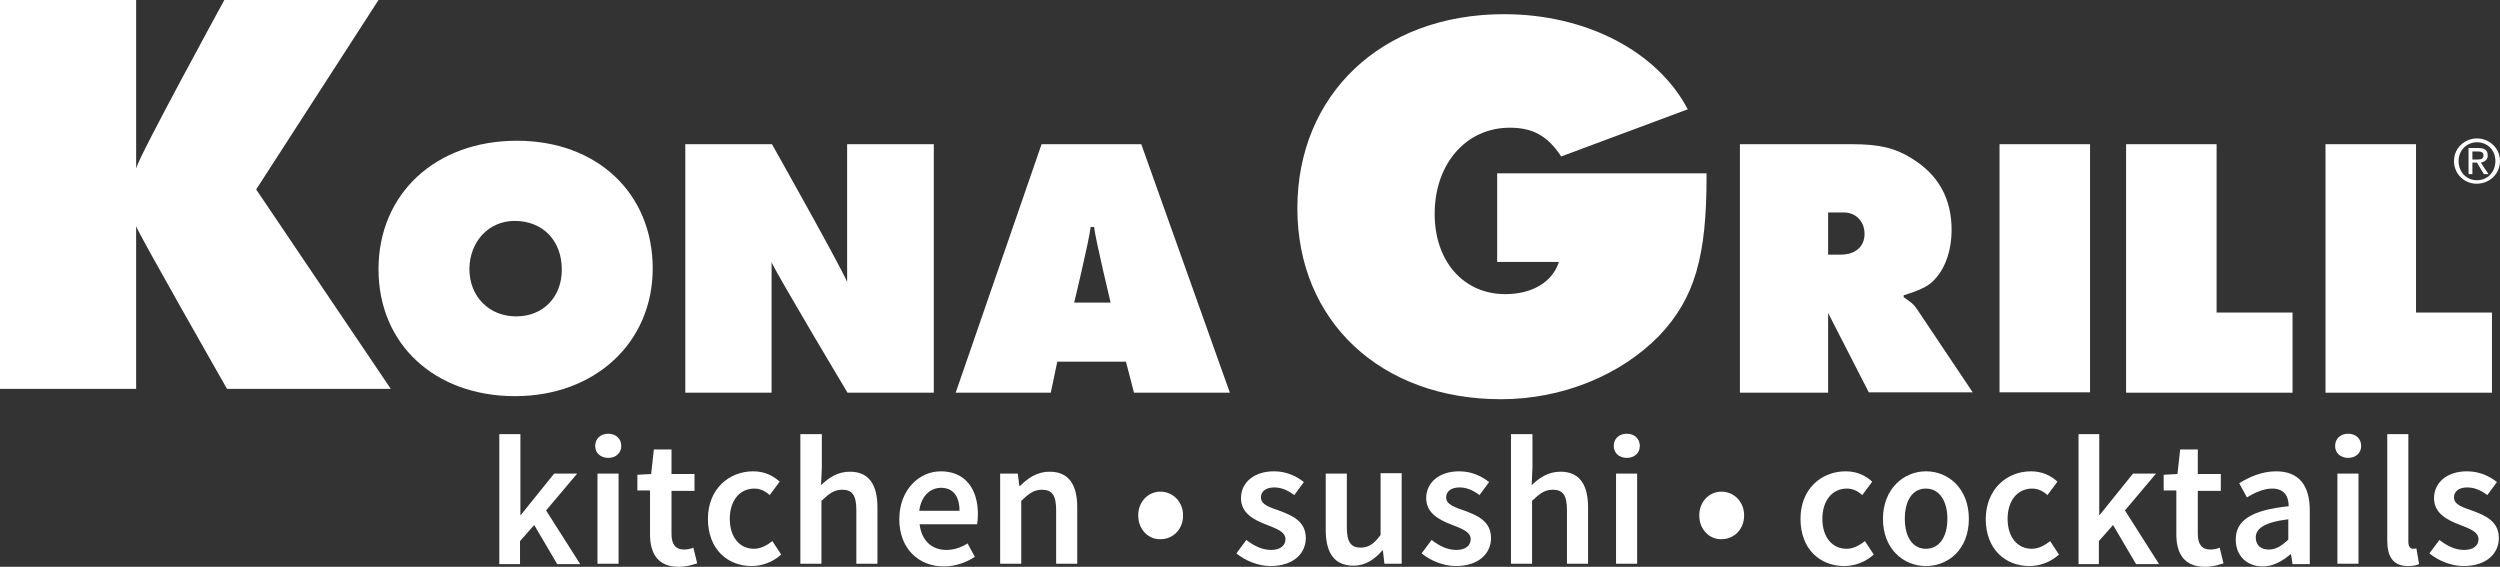 <?xml version="1.0" encoding="UTF-8"?>
<svg xmlns="http://www.w3.org/2000/svg" id="Layer_2" data-name="Layer 2" viewBox="0 0 651.9 147.8">
  <rect x="0" y="0" width="651.9" height="147.8" fill="#333333" stroke="none"/>
  <defs>
    <style>
      .cls-1 {
        fill: #fff;
        stroke-width: 0px;
      }
    </style>
  </defs>
  <g id="Layer_1-2" data-name="Layer 1">
    <g>
      <g>
        <path class="cls-1" d="M0,0h35.5v43.9c.8-3.3,23-43.9,23-43.9h40.2l-31.9,49.4,35.1,52h-42.7s-23-40.3-23.7-42.4v42.4H0V0Z"></path>
        <path class="cls-1" d="M134.2,57.6c7.3,0,12.3,5.1,12.3,12.7,0,7.2-4.9,12.2-11.9,12.2s-12.2-5.1-12.2-12.4c.1-7.2,5.1-12.5,11.8-12.5M134.8,36.7c-21.3,0-36.1,13.9-36.1,33.5s14.7,33.1,35.6,33.1,35.9-14,35.9-33.3c0-19.6-14.5-33.3-35.4-33.3"></path>
        <path class="cls-1" d="M178.8,37.6h22.5s17.4,30.9,19.6,35.9v-35.9h22.6v64.8h-22.5s-18-30.1-19.8-34v34h-22.5V37.6h.1Z"></path>
        <path class="cls-1" d="M275.7,94.3h17.9l2.1,8.1h25l-23.1-64.8h-26l-22.4,64.8h24.8l1.7-8.1ZM280.1,78.9s3.8-15.7,4.3-19.7h.9c.3,3,4.3,19.7,4.3,19.7h-9.5Z"></path>
        <path class="cls-1" d="M445,45.2c.1,21.8-3.1,32.6-12.4,42.4-10.1,10.3-25.3,16.5-41.2,16.5-31.4,0-53.1-20.4-53.1-49.8S360,3.7,392.2,3.7c21.3,0,39.9,9.6,47.9,24.8l-33,12.3c-3.5-5.3-7.3-7.5-13.4-7.5-11.4,0-19.6,9.4-19.6,22.5,0,12.3,7.5,20.9,18.4,20.9,7,0,12.3-3.1,14-8.4h-16.1v-23.1h54.6Z"></path>
        <path class="cls-1" d="M476.7,66.5v-11.1h4.1c3.1,0,5.4,2.3,5.4,5.6s-2.4,5.4-6.2,5.4h-3.3v.1ZM453.8,102.4h22.9v-20.8l10.6,20.7h27.1l-14.6-21.8c-.8-1.2-1.6-1.8-3.4-3v-.5c4.5-1.4,6.8-2.5,8.4-4.5,2.6-2.9,4.1-7.5,4.1-12.5,0-8.2-3.4-14.4-10.4-18.7-4.3-2.7-8.5-3.7-15.5-3.7h-29.3v64.8h.1Z"></path>
        <rect class="cls-1" x="521.4" y="37.6" width="23.6" height="64.7"></rect>
        <polygon class="cls-1" points="554.4 37.6 578 37.6 578 81.5 597.8 81.5 597.8 102.4 554.4 102.4 554.4 37.6"></polygon>
        <polygon class="cls-1" points="606.4 37.6 630 37.6 630 81.5 649.8 81.5 649.8 102.4 606.4 102.4 606.4 37.6"></polygon>
        <path class="cls-1" d="M639.9,42c0-3.4,2.8-5.9,6-5.9s6,2.5,6,5.9-2.8,5.9-6,5.9c-3.2.1-6-2.5-6-5.9M645.9,47c2.7,0,4.8-2.1,4.8-5s-2.1-4.9-4.8-4.9-4.8,2.1-4.8,4.9c0,2.9,2.1,5,4.8,5M644.7,45.4h-1v-6.8h2.6c1.6,0,2.4.6,2.4,1.9,0,1.2-.8,1.7-1.8,1.9l2,3h-1.2l-1.8-3h-1.2v3ZM645.9,41.6c.9,0,1.7-.1,1.7-1.1,0-.9-.8-1-1.5-1h-1.4v2.1h1.2Z"></path>
      </g>
      <g>
        <path class="cls-1" d="M130.3,113.2h5.4v21.1h.1l8.7-10.8h6l-8.1,9.6,8.9,14h-6l-6-10.2-3.7,4.2v6h-5.4v-33.9h.1Z"></path>
        <path class="cls-1" d="M155.2,116.3c0-1.9,1.4-3.2,3.4-3.2s3.4,1.3,3.4,3.2c0,1.8-1.4,3.1-3.4,3.1s-3.4-1.3-3.4-3.1ZM155.8,123.5h5.5v23.5h-5.5v-23.5Z"></path>
        <path class="cls-1" d="M169.6,127.9h-3.4v-4.1l3.6-.2.7-6.4h4.6v6.4h6v4.4h-6v11.2c0,2.8,1.1,4.1,3.3,4.1.8,0,1.8-.2,2.4-.5l1,4.1c-1.3.4-2.9.9-4.8.9-5.5,0-7.5-3.5-7.5-8.5v-11.4h.1Z"></path>
        <path class="cls-1" d="M196.4,122.9c3,0,5.3,1.2,6.9,2.7l-2.6,3.5c-1.2-1.1-2.5-1.7-4-1.7-3.8,0-6.4,3.1-6.4,7.9s2.6,7.8,6.3,7.8c1.9,0,3.5-1,4.8-2l2.3,3.5c-2.2,2-5,3-7.7,3-6.4,0-11.4-4.5-11.4-12.3s5.5-12.4,11.8-12.4Z"></path>
        <path class="cls-1" d="M208.8,113.2h5.5v8.7l-.2,4.6c2-1.9,4.3-3.5,7.5-3.5,5,0,7.2,3.4,7.2,9.3v14.7h-5.5v-14c0-3.9-1.1-5.3-3.7-5.3-2.1,0-3.4,1-5.4,2.9v16.4h-5.5v-33.8h.1Z"></path>
        <path class="cls-1" d="M245.3,122.9c6.4,0,9.7,4.6,9.7,11.2,0,1.1-.1,2-.2,2.6h-15c.5,4.3,3.2,6.7,7,6.7,2,0,3.7-.6,5.5-1.7l1.9,3.5c-2.3,1.5-5.1,2.5-8.1,2.5-6.5,0-11.6-4.6-11.6-12.3,0-7.8,5.3-12.5,10.8-12.5ZM250.2,133.2c0-3.7-1.6-6-4.8-6-2.8,0-5.2,2.1-5.7,6h10.5Z"></path>
        <path class="cls-1" d="M260.8,123.5h4.6l.4,3.2h.2c2.1-2.1,4.5-3.7,7.7-3.7,5,0,7.2,3.4,7.2,9.3v14.7h-5.5v-14c0-3.9-1.1-5.3-3.7-5.3-2.1,0-3.4,1-5.4,2.9v16.4h-5.5v-23.5h0Z"></path>
        <path class="cls-1" d="M296.8,134.4c0-3.6,2.6-6.2,5.8-6.2s5.9,2.6,5.9,6.2-2.6,6.2-5.9,6.2c-3.1.1-5.8-2.5-5.8-6.2Z"></path>
        <path class="cls-1" d="M325,140.8c2.1,1.6,4.1,2.6,6.5,2.6s3.7-1.2,3.7-2.8c0-2-2.5-2.8-5-3.8-3.1-1.2-6.6-2.9-6.6-6.9s3.3-7,8.6-7c3.3,0,5.9,1.3,7.8,2.8l-2.5,3.4c-1.6-1.2-3.3-2-5.2-2-2.3,0-3.5,1.1-3.5,2.6,0,1.9,2.3,2.6,4.9,3.5,3.2,1.2,6.8,2.7,6.8,7.1,0,4-3.2,7.3-9.2,7.3-3.2,0-6.6-1.4-8.9-3.3l2.6-3.5Z"></path>
        <path class="cls-1" d="M345.7,123.5h5.5v14c0,3.9,1.1,5.3,3.6,5.3,2.1,0,3.5-1,5.2-3.3v-16.1h5.5v23.6h-4.5l-.4-3.5h-.1c-2.1,2.4-4.4,4-7.6,4-5,0-7.2-3.4-7.2-9.3v-14.7Z"></path>
        <path class="cls-1" d="M373.3,140.8c2.1,1.6,4.1,2.6,6.5,2.6s3.7-1.2,3.7-2.8c0-2-2.5-2.8-5-3.8-3.1-1.2-6.6-2.9-6.6-6.9s3.3-7,8.6-7c3.3,0,5.9,1.3,7.8,2.8l-2.5,3.4c-1.6-1.2-3.3-2-5.2-2-2.3,0-3.5,1.1-3.5,2.6,0,1.9,2.3,2.6,4.9,3.5,3.2,1.2,6.8,2.7,6.8,7.1,0,4-3.2,7.3-9.2,7.3-3.2,0-6.6-1.4-8.9-3.3l2.6-3.5Z"></path>
        <path class="cls-1" d="M394.1,113.2h5.5v8.7l-.2,4.6c2-1.9,4.3-3.5,7.5-3.5,5,0,7.2,3.4,7.2,9.3v14.7h-5.5v-14c0-3.9-1.1-5.3-3.7-5.3-2.1,0-3.4,1-5.4,2.9v16.4h-5.5v-33.8h.1Z"></path>
        <path class="cls-1" d="M420.8,116.3c0-1.9,1.4-3.2,3.4-3.2s3.4,1.3,3.4,3.2c0,1.8-1.4,3.1-3.4,3.1s-3.4-1.3-3.4-3.1ZM421.4,123.5h5.5v23.5h-5.5v-23.5Z"></path>
        <path class="cls-1" d="M443.1,134.4c0-3.6,2.6-6.2,5.8-6.2s5.9,2.6,5.9,6.2-2.6,6.2-5.9,6.2c-3.1.1-5.8-2.5-5.8-6.2Z"></path>
        <path class="cls-1" d="M481.3,122.9c3,0,5.3,1.2,6.9,2.7l-2.6,3.5c-1.2-1.1-2.5-1.7-4-1.7-3.8,0-6.4,3.1-6.4,7.9s2.6,7.8,6.3,7.8c1.9,0,3.5-1,4.8-2l2.3,3.5c-2.2,2-5,3-7.7,3-6.4,0-11.4-4.5-11.4-12.3,0-7.9,5.5-12.4,11.8-12.4Z"></path>
        <path class="cls-1" d="M502.2,122.9c5.9,0,11.2,4.5,11.2,12.4s-5.3,12.3-11.2,12.3-11.2-4.5-11.2-12.3,5.4-12.4,11.2-12.4ZM502.2,143.1c3.5,0,5.6-3.1,5.6-7.8s-2.1-7.9-5.6-7.9-5.5,3.1-5.5,7.9,2.1,7.8,5.5,7.8Z"></path>
        <path class="cls-1" d="M529.6,122.9c3,0,5.3,1.2,6.9,2.7l-2.6,3.5c-1.2-1.1-2.5-1.7-4-1.7-3.8,0-6.4,3.1-6.4,7.9s2.6,7.8,6.3,7.8c1.9,0,3.5-1,4.8-2l2.3,3.5c-2.2,2-5,3-7.7,3-6.4,0-11.4-4.5-11.4-12.3.1-7.9,5.6-12.4,11.8-12.4Z"></path>
        <path class="cls-1" d="M542,113.2h5.4v21.1h.1l8.7-10.8h6l-8.1,9.6,8.9,14h-6l-6-10.2-3.7,4.2v6h-5.3v-33.9Z"></path>
        <path class="cls-1" d="M567.6,127.9h-3.4v-4.1l3.6-.2.7-6.4h4.6v6.4h6v4.4h-6v11.2c0,2.8,1.1,4.1,3.3,4.1.8,0,1.8-.2,2.4-.5l1,4.1c-1.3.4-2.9.9-4.8.9-5.5,0-7.5-3.5-7.5-8.5v-11.4h.1Z"></path>
        <path class="cls-1" d="M596.8,132c0-2.5-1.1-4.6-4.3-4.6-2.3,0-4.6,1.1-6.6,2.3l-2-3.7c2.6-1.6,5.9-3.1,9.6-3.1,5.9,0,8.8,3.6,8.8,10.2v14h-4.5l-.4-2.6h-.1c-2.1,1.8-4.5,3.2-7.3,3.2-4.1,0-7-2.8-7-6.9-.1-5.1,4.1-7.8,13.8-8.8ZM591.6,143.3c1.9,0,3.4-1,5.1-2.6v-5.3c-6.4.8-8.5,2.5-8.5,4.8.1,2.2,1.5,3.1,3.4,3.1Z"></path>
        <path class="cls-1" d="M608.9,116.3c0-1.9,1.4-3.2,3.4-3.2s3.4,1.3,3.4,3.2c0,1.8-1.4,3.1-3.4,3.1s-3.4-1.3-3.4-3.1ZM609.5,123.5h5.5v23.5h-5.5v-23.5Z"></path>
        <path class="cls-1" d="M622.5,113.2h5.5v28.1c0,1.3.6,1.8,1.2,1.8.2,0,.4,0,.9-.1l.7,4.1c-.7.3-1.6.5-2.9.5-3.9,0-5.4-2.5-5.4-6.6v-27.8Z"></path>
        <path class="cls-1" d="M636.1,140.8c2.1,1.6,4.1,2.6,6.5,2.6s3.7-1.2,3.7-2.8c0-2-2.5-2.8-5-3.8-3.1-1.2-6.6-2.9-6.6-6.9s3.3-7,8.6-7c3.3,0,5.9,1.3,7.8,2.8l-2.5,3.4c-1.6-1.2-3.3-2-5.2-2-2.3,0-3.5,1.1-3.5,2.6,0,1.9,2.3,2.6,4.9,3.5,3.2,1.2,6.8,2.7,6.8,7.1,0,4-3.2,7.3-9.2,7.3-3.2,0-6.6-1.4-8.9-3.3l2.6-3.5Z"></path>
      </g>
    </g>
  </g>
</svg>
